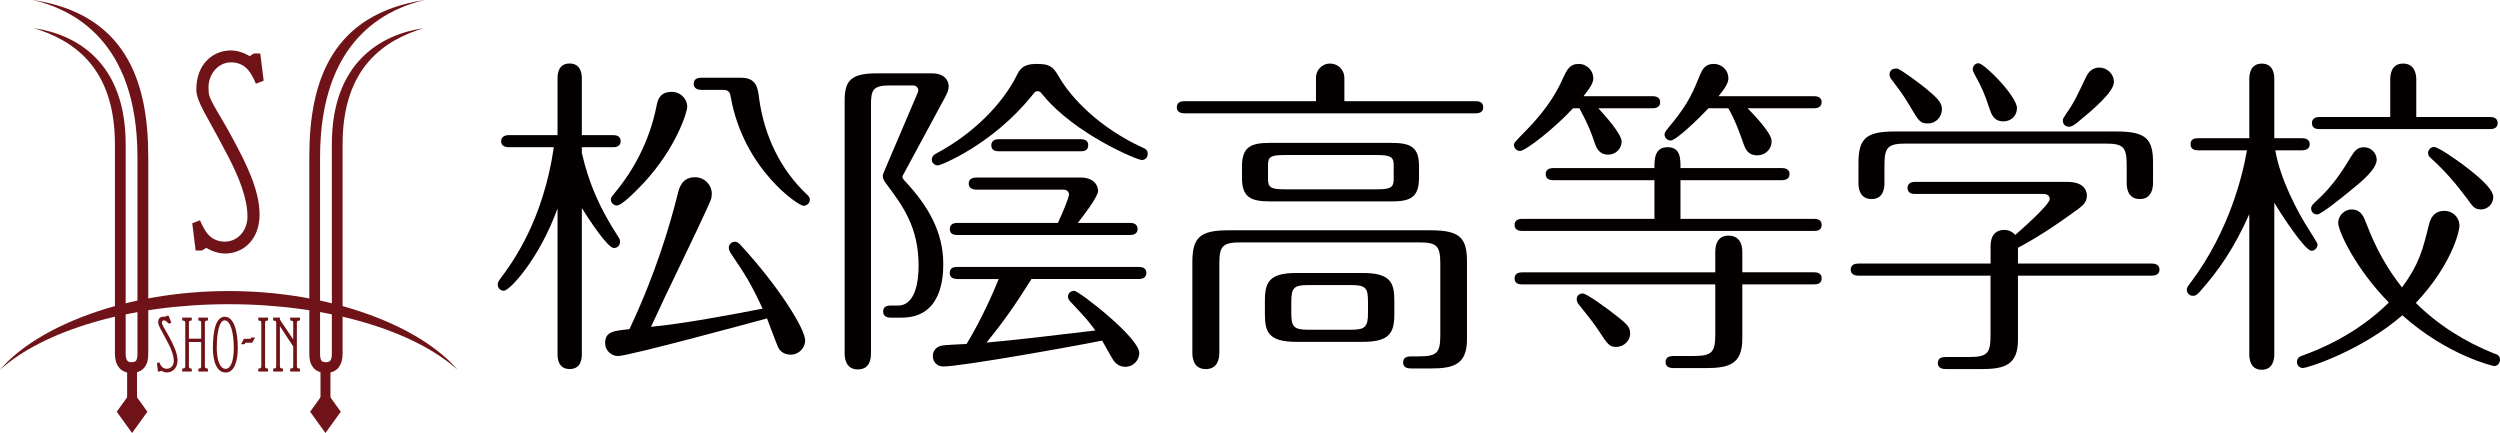 <svg width="179" height="31" viewBox="0 0 179 31" fill="none" xmlns="http://www.w3.org/2000/svg">
<g clip-path="url(#clip0_818_2581)">
<path d="M12.094 23.179C11.921 23.022 11.851 22.938 11.747 22.938C11.643 22.938 11.593 23.015 11.593 23.095C11.593 23.286 11.816 23.558 12.144 24.179C12.398 24.654 12.714 25.282 12.714 25.81C12.714 26.339 12.355 26.668 11.951 26.668C11.805 26.668 11.643 26.607 11.543 26.542L11.447 26.603H11.308L11.235 26.002L11.405 25.937C11.501 26.155 11.616 26.404 11.951 26.404C12.232 26.404 12.444 26.159 12.444 25.852C12.444 25.378 12.178 24.822 11.928 24.359C11.562 23.65 11.324 23.332 11.324 23.06C11.324 22.815 11.466 22.674 11.697 22.674C11.739 22.674 11.774 22.677 11.82 22.685L11.917 22.612H12.075L12.267 23.11L12.09 23.175L12.094 23.179Z" fill="#701318"/>
<path d="M13.045 26.603V26.396C13.264 26.369 13.264 26.331 13.264 26.181V23.16C13.264 23.003 13.264 22.968 13.045 22.945V22.738H13.73V22.945C13.526 22.968 13.526 22.999 13.526 23.16V24.247H14.404V23.16C14.404 23.003 14.404 22.968 14.204 22.945V22.738H14.889V22.945C14.67 22.968 14.67 22.999 14.67 23.16V26.181C14.67 26.331 14.67 26.369 14.889 26.396V26.603H14.204V26.396C14.404 26.369 14.404 26.342 14.404 26.181V24.485H13.526V26.181C13.526 26.338 13.526 26.369 13.73 26.396V26.603H13.045Z" fill="#701318"/>
<path d="M15.243 24.915C15.243 23.585 15.49 22.678 16.094 22.678C16.699 22.678 17.026 23.585 17.026 24.915C17.026 25.918 16.753 26.672 16.163 26.672C15.536 26.672 15.243 25.918 15.243 24.915ZM16.163 26.408C16.545 26.408 16.741 25.765 16.741 24.915C16.741 23.823 16.502 22.938 16.087 22.938C15.698 22.938 15.521 23.823 15.521 24.915C15.521 25.765 15.736 26.408 16.16 26.408H16.163Z" fill="#701318"/>
<path d="M17.253 24.646L17.465 24.259H17.935L17.988 24.167H18.266L18.058 24.538H17.573L17.507 24.646H17.253Z" fill="#701318"/>
<path d="M18.493 26.603V26.396C18.709 26.369 18.709 26.342 18.709 26.181V23.16C18.709 23.003 18.709 22.968 18.493 22.945V22.738H19.194V22.945C18.978 22.968 18.978 22.999 18.978 23.16V26.181C18.978 26.331 18.978 26.369 19.194 26.396V26.603H18.493Z" fill="#701318"/>
<path d="M19.555 26.396C19.775 26.369 19.775 26.342 19.775 26.181V23.16C19.775 23.003 19.775 22.968 19.555 22.945V22.738H20.041V22.884L20.995 24.305V23.16C20.995 23.003 20.995 22.968 20.776 22.945V22.738H21.477V22.945C21.257 22.968 21.257 22.999 21.257 23.16V26.181C21.257 26.331 21.257 26.369 21.477 26.396V26.603H20.776V26.396C20.995 26.369 20.995 26.342 20.995 26.181V24.81L20.041 23.355V26.181C20.041 26.331 20.041 26.369 20.26 26.396V26.603H19.559V26.396H19.555Z" fill="#701318"/>
<path d="M9.102 26.255V28.461C9.102 28.656 9.26 28.813 9.456 28.813C9.653 28.813 9.81 28.656 9.81 28.461V26.255C9.699 26.293 9.579 26.316 9.456 26.316C9.333 26.316 9.214 26.293 9.102 26.255Z" fill="#701318"/>
<path d="M8.525 26.316C8.309 26.055 8.228 25.718 8.228 25.343V10.329C8.228 4.745 5.152 2.85 2.43 2.018C5.498 2.467 8.998 4.477 8.998 10.329V25.343C8.998 25.611 9.06 25.764 9.117 25.826C9.175 25.887 9.237 25.929 9.414 25.933C9.414 25.933 9.437 25.933 9.441 25.933C9.637 25.921 9.691 25.879 9.737 25.829C9.784 25.772 9.845 25.623 9.841 25.343V11.199C9.822 2.873 5.171 0.666 2.36 0C8.94 1.011 10.615 5.722 10.615 11.199V25.347C10.615 25.715 10.55 26.048 10.342 26.308C10.134 26.576 9.799 26.695 9.456 26.703C9.456 26.703 9.433 26.703 9.414 26.703C9.414 26.703 9.402 26.703 9.395 26.703C9.064 26.703 8.732 26.576 8.521 26.32L8.525 26.316Z" fill="#701318"/>
<path d="M9.456 27.955L10.554 29.479L9.456 31.004L8.359 29.479L9.456 27.955Z" fill="#701318"/>
<path d="M23.66 26.255V28.461C23.66 28.656 23.502 28.813 23.302 28.813C23.102 28.813 22.948 28.656 22.948 28.461V26.255C23.059 26.293 23.179 26.316 23.302 26.316C23.425 26.316 23.544 26.293 23.66 26.255Z" fill="#701318"/>
<path d="M24.234 26.316C24.449 26.055 24.53 25.718 24.53 25.343C24.53 25.343 24.53 12.731 24.53 10.329C24.53 4.745 27.607 2.85 30.329 2.018C27.26 2.467 23.76 4.477 23.76 10.329C23.76 12.731 23.76 25.343 23.76 25.343C23.76 25.611 23.698 25.764 23.641 25.826C23.583 25.887 23.521 25.929 23.344 25.933C23.344 25.933 23.321 25.933 23.317 25.933C23.121 25.921 23.067 25.879 23.021 25.829C22.975 25.772 22.913 25.623 22.917 25.343V11.199C22.94 2.873 27.591 0.666 30.402 0C23.822 1.011 22.147 5.722 22.147 11.199V25.347C22.147 25.715 22.212 26.048 22.42 26.308C22.628 26.576 22.963 26.695 23.306 26.703C23.306 26.703 23.329 26.703 23.348 26.703C23.348 26.703 23.36 26.703 23.367 26.703C23.698 26.703 24.03 26.576 24.241 26.32L24.234 26.316Z" fill="#701318"/>
<path d="M24.399 29.479L23.302 31.004L22.205 29.479L23.302 27.955L24.399 29.479Z" fill="#701318"/>
<path d="M32.758 26.477C30.152 23.401 23.806 20.839 16.379 20.839C8.952 20.839 2.607 23.401 0 26.477C3.092 23.685 9.264 21.781 16.379 21.781C23.494 21.781 29.666 23.685 32.758 26.477Z" fill="#701318"/>
<path d="M14.954 6.717C14.947 6.622 14.939 6.53 14.935 6.438C14.935 6.377 14.928 6.319 14.928 6.262C14.928 5.837 15.062 5.45 15.278 5.143C15.567 4.734 16.013 4.465 16.537 4.465C17.631 4.465 18.012 5.285 18.323 5.994L18.878 5.779L18.635 3.826H18.185L17.873 4.021C17.542 3.807 17.007 3.611 16.537 3.611C15.22 3.611 14.057 4.607 14.057 6.403C14.057 7.292 14.839 8.322 16.036 10.636C16.156 10.854 16.275 11.084 16.395 11.313C17.088 12.669 17.719 14.182 17.719 15.504C17.719 16.499 17.026 17.3 16.106 17.3C15.012 17.3 14.631 16.48 14.319 15.772L13.765 15.986L14.007 17.939H14.458L14.77 17.744C15.101 17.959 15.64 18.154 16.106 18.154C17.422 18.154 18.585 17.158 18.585 15.362C18.585 13.566 17.561 11.593 16.73 10.046C15.767 8.234 15.085 7.33 14.951 6.717H14.954Z" fill="#701318"/>
<path d="M41.66 25.367C41.66 25.704 41.587 26.424 40.79 26.424C39.92 26.424 39.92 25.558 39.92 25.367V14.922C38.638 18.484 36.508 20.817 36.073 20.817C35.831 20.817 35.638 20.625 35.638 20.384C35.638 20.215 35.712 20.12 35.808 19.974C36.678 18.817 38.88 15.834 39.654 10.541H36.412C36.243 10.541 35.881 10.491 35.881 10.108C35.881 9.725 36.27 9.675 36.412 9.675H39.92V5.631C39.92 5.294 39.966 4.547 40.79 4.547C41.66 4.547 41.66 5.439 41.66 5.631V9.675H43.909C44.101 9.675 44.44 9.725 44.44 10.108C44.44 10.491 44.078 10.541 43.909 10.541H41.66V10.951C42.191 13.237 42.965 14.945 44.275 16.968C44.371 17.113 44.394 17.186 44.394 17.305C44.394 17.592 44.178 17.76 43.959 17.76C43.501 17.76 42.122 15.642 41.66 14.896V25.363V25.367ZM54.601 22.096C53.731 20.219 53.342 19.641 52.302 18.101C52.252 18.006 52.183 17.887 52.183 17.741C52.183 17.5 52.376 17.308 52.618 17.308C52.811 17.308 52.907 17.427 53.03 17.55C55.741 20.487 57.65 23.544 57.65 24.382C57.65 24.865 57.238 25.394 56.611 25.394C56.249 25.394 55.956 25.248 55.764 24.961C55.644 24.769 55.063 23.157 54.917 22.797C53.611 23.157 44.975 25.493 44.248 25.493C43.789 25.493 43.327 25.11 43.327 24.578C43.327 23.735 43.932 23.689 45.068 23.567C46.954 19.572 47.948 16.179 48.525 13.892C48.621 13.482 48.814 12.69 49.757 12.69C50.508 12.69 50.966 13.314 50.966 13.846C50.966 14.015 50.943 14.183 50.893 14.302C50.747 14.735 49.03 18.32 48.548 19.308C48.26 19.886 46.904 22.747 46.612 23.398C48.933 23.18 52.368 22.532 54.593 22.1L54.601 22.096ZM49.207 7.634C49.207 8.044 48.41 10.572 46.134 13.05C45.749 13.459 44.563 14.712 44.174 14.712C43.932 14.712 43.739 14.52 43.739 14.279C43.739 14.133 43.836 14.038 44.028 13.796C45.333 12.234 46.496 10.139 47.004 7.611C47.078 7.224 47.197 6.577 48.094 6.577C48.748 6.577 49.207 7.105 49.207 7.638V7.634ZM50.2 6.431C50.031 6.431 49.669 6.381 49.669 5.998C49.669 5.589 50.058 5.566 50.2 5.566H53.053C54.166 5.566 54.262 6.286 54.358 7.082C54.72 9.683 55.856 12.134 57.793 13.942C57.866 14.015 57.985 14.11 57.985 14.302C57.985 14.566 57.743 14.735 57.527 14.735C57.165 14.735 53.246 12.111 52.325 6.964C52.279 6.699 52.229 6.435 51.794 6.435H50.196L50.2 6.431Z" fill="#040000"/>
<path d="M62.363 25.294C62.363 25.677 62.29 26.45 61.42 26.45C60.477 26.45 60.477 25.489 60.477 25.294V7.224C60.477 5.853 60.839 5.251 62.752 5.251H66.718C67.711 5.251 67.927 5.853 67.927 6.167C67.927 6.408 67.831 6.649 67.707 6.887L64.708 12.444C64.658 12.517 64.612 12.613 64.612 12.662C64.612 12.735 64.685 12.854 64.781 12.95C66.452 14.73 67.538 16.607 67.538 18.894C67.538 19.882 67.419 22.743 64.562 22.743H63.765C63.595 22.743 63.233 22.697 63.233 22.31C63.233 21.9 63.595 21.877 63.765 21.877H64.296C65.601 21.877 65.771 19.978 65.771 19.039C65.771 16.247 64.635 14.73 63.426 13.118C63.306 12.95 63.206 12.804 63.206 12.589C63.206 12.494 63.303 12.302 63.376 12.107L65.674 6.718C65.721 6.622 65.748 6.527 65.748 6.454C65.748 6.285 65.601 6.117 65.363 6.117H63.742C62.506 6.117 62.363 6.431 62.363 7.488V25.294ZM81.765 11.46C81.403 11.46 76.975 9.583 74.723 6.864C74.503 6.599 74.457 6.527 74.288 6.527C74.141 6.527 74.095 6.573 73.853 6.887C71.046 10.353 67.369 11.843 67.153 11.843C66.96 11.843 66.718 11.697 66.718 11.433C66.718 11.146 66.933 11.046 67.057 10.977C69.717 9.556 71.773 7.438 72.79 5.42C73.009 4.964 73.248 4.577 74.191 4.577C75.085 4.577 75.354 4.696 75.789 5.443C76.686 7.032 78.739 9.15 81.765 10.544C82.031 10.663 82.177 10.736 82.177 11.027C82.177 11.268 81.984 11.46 81.765 11.46ZM68.531 19.978C68.362 19.978 68 19.932 68 19.545C68 19.135 68.362 19.112 68.531 19.112H81.549C81.742 19.112 82.081 19.162 82.081 19.545C82.081 19.928 81.719 19.978 81.549 19.978H73.856C72.624 21.95 71.75 23.153 70.638 24.528C72.405 24.382 76.444 23.903 78.427 23.662C77.872 22.915 77.726 22.747 76.636 21.594C76.563 21.521 76.467 21.375 76.467 21.257C76.467 20.992 76.659 20.824 76.925 20.824C77.241 20.824 81.572 24.168 81.572 25.274C81.572 25.78 81.16 26.263 80.579 26.263C80.167 26.263 79.851 26.044 79.636 25.661C79.443 25.324 79.081 24.7 78.912 24.386C77.025 24.773 68.824 26.24 67.542 26.24C67.13 26.24 66.791 25.952 66.791 25.493C66.791 25.133 67.01 24.842 67.419 24.746C67.634 24.696 68.82 24.65 69.209 24.627C70.299 22.823 71.096 20.992 71.508 19.981H68.531V19.978ZM75.743 15.96C76.082 15.263 76.54 14.133 76.54 13.915C76.54 13.723 76.371 13.578 76.155 13.578H69.891C69.744 13.578 69.359 13.528 69.359 13.145C69.359 12.762 69.721 12.712 69.914 12.712H77.387C78.234 12.712 78.623 13.195 78.623 13.673C78.623 14.083 77.533 15.504 77.171 15.96H80.922C81.091 15.96 81.453 16.006 81.453 16.393C81.453 16.779 81.091 16.826 80.922 16.826H68.535C68.366 16.826 68.004 16.802 68.004 16.393C68.004 16.006 68.366 15.96 68.535 15.96H75.743ZM71.508 10.832C71.315 10.832 70.976 10.782 70.976 10.399C70.976 10.016 71.338 9.966 71.508 9.966H77.387C77.58 9.966 77.918 10.016 77.918 10.399C77.918 10.809 77.556 10.832 77.387 10.832H71.508Z" fill="#040000"/>
<path d="M94.224 7.247V5.562C94.224 5.056 94.613 4.551 95.241 4.551C95.799 4.551 96.257 5.007 96.257 5.562V7.247H105.667C105.837 7.247 106.199 7.27 106.199 7.68C106.199 8.067 105.86 8.113 105.667 8.113H84.791C84.622 8.113 84.26 8.067 84.26 7.68C84.26 7.293 84.599 7.247 84.791 7.247H94.228H94.224ZM103.126 18.894C103.126 17.596 102.884 17.355 101.578 17.355H88.853C87.521 17.355 87.305 17.619 87.305 18.894V25.248C87.305 25.635 87.209 26.428 86.339 26.428C85.373 26.428 85.373 25.466 85.373 25.248V18.752C85.373 16.971 85.954 16.489 87.96 16.489H102.449C104.578 16.489 105.036 17.067 105.036 18.752V24.287C105.036 26.091 104.093 26.382 102.449 26.382H101.116C100.874 26.382 100.462 26.382 100.462 25.949C100.462 25.516 100.874 25.516 101.116 25.516H101.578C102.911 25.516 103.126 25.252 103.126 23.977V18.898V18.894ZM101.601 12.736C101.601 14.179 100.924 14.421 99.619 14.421H90.936C89.531 14.421 88.926 14.107 88.926 12.736V11.893C88.926 10.472 89.627 10.231 90.936 10.231H99.619C100.997 10.231 101.601 10.518 101.601 11.893V12.736ZM99.834 22.506C99.834 23.854 99.472 24.478 97.559 24.478H92.842C90.832 24.478 90.567 23.781 90.567 22.506V21.518C90.567 20.146 90.928 19.545 92.842 19.545H97.559C99.542 19.545 99.834 20.219 99.834 21.518V22.506ZM99.788 11.797C99.788 11.246 99.569 11.1 98.579 11.1H91.999C91.005 11.1 90.79 11.219 90.79 11.797V12.831C90.79 13.41 90.982 13.555 91.999 13.555H98.579C99.545 13.555 99.788 13.436 99.788 12.831V11.797ZM97.948 21.613C97.948 20.625 97.801 20.411 96.739 20.411H93.666C92.65 20.411 92.457 20.602 92.457 21.613V22.406C92.457 23.368 92.603 23.609 93.666 23.609H96.739C97.755 23.609 97.948 23.394 97.948 22.406V21.613Z" fill="#040000"/>
<path d="M112.629 7.752C111.347 9.146 109.24 10.809 108.832 10.809C108.59 10.809 108.397 10.59 108.397 10.376C108.397 10.23 108.493 10.134 109.221 9.388C110.938 7.656 111.566 6.354 111.905 5.611C112.194 4.987 112.39 4.577 113.041 4.577C113.645 4.577 114.08 5.083 114.08 5.588C114.08 5.902 113.934 6.19 113.379 6.887H118.339C118.508 6.887 118.87 6.936 118.87 7.319C118.87 7.702 118.508 7.752 118.339 7.752H114.442C114.974 8.331 116.109 9.606 116.109 10.134C116.109 10.663 115.674 11.073 115.143 11.073C114.488 11.073 114.296 10.544 114.223 10.353C113.934 9.51 113.788 9.054 113.087 7.752H112.629ZM120.322 15.669H129.901C130.094 15.669 130.432 15.715 130.432 16.102C130.432 16.511 130.071 16.534 129.901 16.534H108.975C108.782 16.534 108.443 16.488 108.443 16.102C108.443 15.715 108.805 15.669 108.975 15.669H118.458V12.9H111.2C111.008 12.9 110.669 12.85 110.669 12.467C110.669 12.084 111.031 12.034 111.2 12.034H118.458C118.458 11.41 118.458 10.54 119.401 10.54C120.345 10.54 120.322 11.383 120.322 12.034H127.602C127.772 12.034 128.134 12.084 128.134 12.467C128.134 12.85 127.772 12.9 127.602 12.9H120.322V15.669ZM122.813 18.051C122.813 17.641 122.909 16.871 123.756 16.871C124.749 16.871 124.749 17.833 124.749 18.051V19.495H129.901C130.094 19.495 130.432 19.545 130.432 19.928C130.432 20.338 130.071 20.361 129.901 20.361H124.749V24.259C124.749 26.086 123.783 26.355 122.135 26.355H119.91C119.667 26.355 119.255 26.355 119.255 25.922C119.255 25.489 119.667 25.489 119.91 25.489H121.242C122.574 25.489 122.813 25.225 122.813 23.949V20.364H108.975C108.782 20.364 108.443 20.318 108.443 19.932C108.443 19.545 108.805 19.499 108.975 19.499H122.813V18.055V18.051ZM115.724 24.838C115.239 24.838 115.143 24.719 114.392 23.562C114.03 23.011 113.376 22.237 112.991 21.735C112.944 21.663 112.894 21.567 112.894 21.422C112.894 21.157 113.087 21.012 113.329 21.012C113.618 21.012 115.239 22.214 115.628 22.528C116.571 23.248 116.718 23.444 116.718 23.899C116.718 24.355 116.306 24.838 115.724 24.838ZM122.328 7.752C121.627 8.499 120.006 10.062 119.617 10.062C119.398 10.062 119.182 9.87 119.182 9.629C119.182 9.483 119.232 9.411 119.809 8.714C120.899 7.365 121.238 6.55 121.719 5.37C121.866 5.033 122.035 4.577 122.713 4.577C123.317 4.577 123.752 5.06 123.752 5.588C123.752 5.876 123.633 6.167 123.051 6.887H129.897C130.09 6.887 130.429 6.936 130.429 7.319C130.429 7.702 130.067 7.752 129.897 7.752H125.131C125.662 8.304 126.848 9.533 126.848 10.111C126.848 10.736 126.34 11.123 125.831 11.123C125.131 11.123 124.961 10.64 124.838 10.303C124.549 9.483 124.257 8.645 123.748 7.752H122.32H122.328Z" fill="#040000"/>
<path d="M133.043 19.736C132.874 19.736 132.512 19.686 132.512 19.303C132.512 18.921 132.874 18.871 133.043 18.871H142.526V17.618C142.526 16.967 142.792 16.462 143.52 16.462C143.808 16.462 144.078 16.58 144.293 16.822C144.705 16.462 146.762 14.654 146.762 14.248C146.762 14.03 146.592 13.888 146.326 13.888H137.109C136.916 13.888 136.578 13.842 136.578 13.455C136.578 13.068 136.939 13.022 137.109 13.022H148.021C149.422 13.022 149.422 13.888 149.422 14.01C149.422 14.516 149.033 14.78 148.818 14.949C146.977 16.297 145.745 17.067 144.486 17.741V18.871H154.089C154.258 18.871 154.62 18.921 154.62 19.303C154.62 19.686 154.258 19.736 154.089 19.736H144.486V24.332C144.486 26.136 143.52 26.427 141.872 26.427H139.404C139.138 26.427 138.749 26.404 138.749 25.994C138.749 25.562 139.138 25.562 139.404 25.562H140.975C142.307 25.562 142.522 25.297 142.522 23.999V19.74H133.039L133.043 19.736ZM134.93 13.095C134.93 13.455 134.856 14.252 134.009 14.252C133.066 14.252 133.066 13.313 133.066 13.095V11.651C133.066 9.893 133.647 9.414 135.653 9.414H151.571C153.7 9.414 154.158 9.993 154.158 11.651V13.095C154.158 13.455 154.062 14.252 153.215 14.252C152.271 14.252 152.271 13.313 152.271 13.095V11.82C152.271 10.521 152.029 10.28 150.723 10.28H136.474C135.168 10.28 134.926 10.544 134.926 11.82V13.095H134.93ZM138.148 6.55C138.826 7.128 139.042 7.415 139.042 7.825C139.042 8.354 138.63 8.836 138.048 8.836C137.467 8.836 137.394 8.691 136.67 7.465C136.212 6.695 135.846 6.239 135.411 5.661C135.338 5.565 135.292 5.47 135.292 5.324C135.292 5.06 135.507 4.914 135.703 4.914C135.75 4.914 135.823 4.891 135.919 4.937C136.235 5.083 137.517 5.994 138.145 6.55H138.148ZM144.413 7.752C144.413 8.304 143.978 8.691 143.446 8.691C142.746 8.691 142.576 8.162 142.43 7.729C142.091 6.695 141.922 6.308 141.367 5.297C141.294 5.152 141.248 5.056 141.248 4.96C141.248 4.719 141.44 4.527 141.66 4.527C142.072 4.527 144.417 6.887 144.417 7.752H144.413ZM151.355 5.875C151.355 6.596 149.807 7.898 148.717 8.786C148.498 8.955 148.329 9.074 148.136 9.074C147.917 9.074 147.701 8.928 147.701 8.641C147.701 8.495 147.724 8.472 147.944 8.135C148.525 7.316 148.741 6.81 149.372 5.489C149.468 5.32 149.688 4.838 150.315 4.838C150.824 4.838 151.355 5.247 151.355 5.872V5.875Z" fill="#040000"/>
<path d="M162.84 25.367C162.84 25.727 162.744 26.474 161.943 26.474C161.05 26.474 161.05 25.558 161.05 25.367V15.332C159.983 17.738 158.871 19.35 157.542 20.844C157.323 21.085 157.227 21.181 157.011 21.181C156.795 21.181 156.576 21.012 156.576 20.748C156.576 20.602 156.599 20.556 156.842 20.242C159.672 16.489 160.615 12.349 160.881 10.763H157.373C157.227 10.763 156.842 10.74 156.842 10.33C156.842 9.897 157.227 9.897 157.373 9.897H161.05V5.638C161.05 5.324 161.123 4.555 161.943 4.555C162.763 4.555 162.84 5.301 162.84 5.638V9.897H164.846C165.016 9.897 165.378 9.943 165.378 10.33C165.378 10.717 164.993 10.763 164.846 10.763H162.91C163.272 12.858 164.508 15.191 165.378 16.539C165.57 16.853 165.936 17.404 165.936 17.5C165.936 17.741 165.743 17.956 165.501 17.956C165.039 17.956 163.372 15.405 162.84 14.516V25.371V25.367ZM178.615 25.321C178.784 25.367 179 25.466 179 25.754C179 26.041 178.784 26.209 178.588 26.209C178.515 26.209 175.25 25.463 172.008 22.575C169.132 25.076 165.258 26.351 164.873 26.351C164.654 26.351 164.461 26.16 164.461 25.918C164.461 25.604 164.704 25.509 164.846 25.463C165.986 25.053 168.716 23.969 171.041 21.659C168.647 19.231 167.414 16.535 167.414 15.957C167.414 15.428 167.873 14.995 168.381 14.995C168.962 14.995 169.205 15.428 169.324 15.742C169.759 16.849 170.437 18.63 171.985 20.579C173.221 18.894 173.459 17.91 173.921 16.056C173.995 15.769 174.187 15.095 175.034 15.095C175.593 15.095 176.097 15.55 176.097 16.156C176.097 16.611 175.492 19.02 172.974 21.69C174.572 23.279 176.505 24.482 178.611 25.325L178.615 25.321ZM165.478 14.922C165.478 14.731 165.597 14.635 165.794 14.44C167.099 13.283 167.8 12.081 168.381 11.142C168.573 10.828 168.793 10.541 169.251 10.541C169.782 10.541 170.171 10.974 170.171 11.433C170.171 12.107 169.105 12.996 168.262 13.67C167.85 14.007 166.206 15.355 165.913 15.355C165.597 15.355 165.478 15.114 165.478 14.922ZM171.142 8.377V5.681C171.142 5.489 171.142 4.551 172.062 4.551C172.886 4.551 173.005 5.298 173.005 5.681V8.377H178.303C178.473 8.377 178.834 8.427 178.834 8.81C178.834 9.193 178.496 9.243 178.303 9.243H166.063C165.944 9.243 165.532 9.243 165.532 8.81C165.532 8.4 165.944 8.377 166.063 8.377H171.145H171.142ZM177.622 14.995C177.187 14.995 177.04 14.777 176.701 14.298C175.904 13.214 175.034 12.203 174.041 11.315C173.921 11.219 173.848 11.096 173.848 10.954C173.848 10.713 174.064 10.522 174.283 10.522C174.576 10.522 175.927 11.46 176.582 11.966C177.213 12.448 178.519 13.482 178.519 14.107C178.519 14.612 178.107 14.999 177.622 14.999V14.995Z" fill="#040000"/>
</g>
<defs>
<clipPath id="clip0_818_2581">
<rect width="179" height="31" fill="white"/>
</clipPath>
</defs>
</svg>
